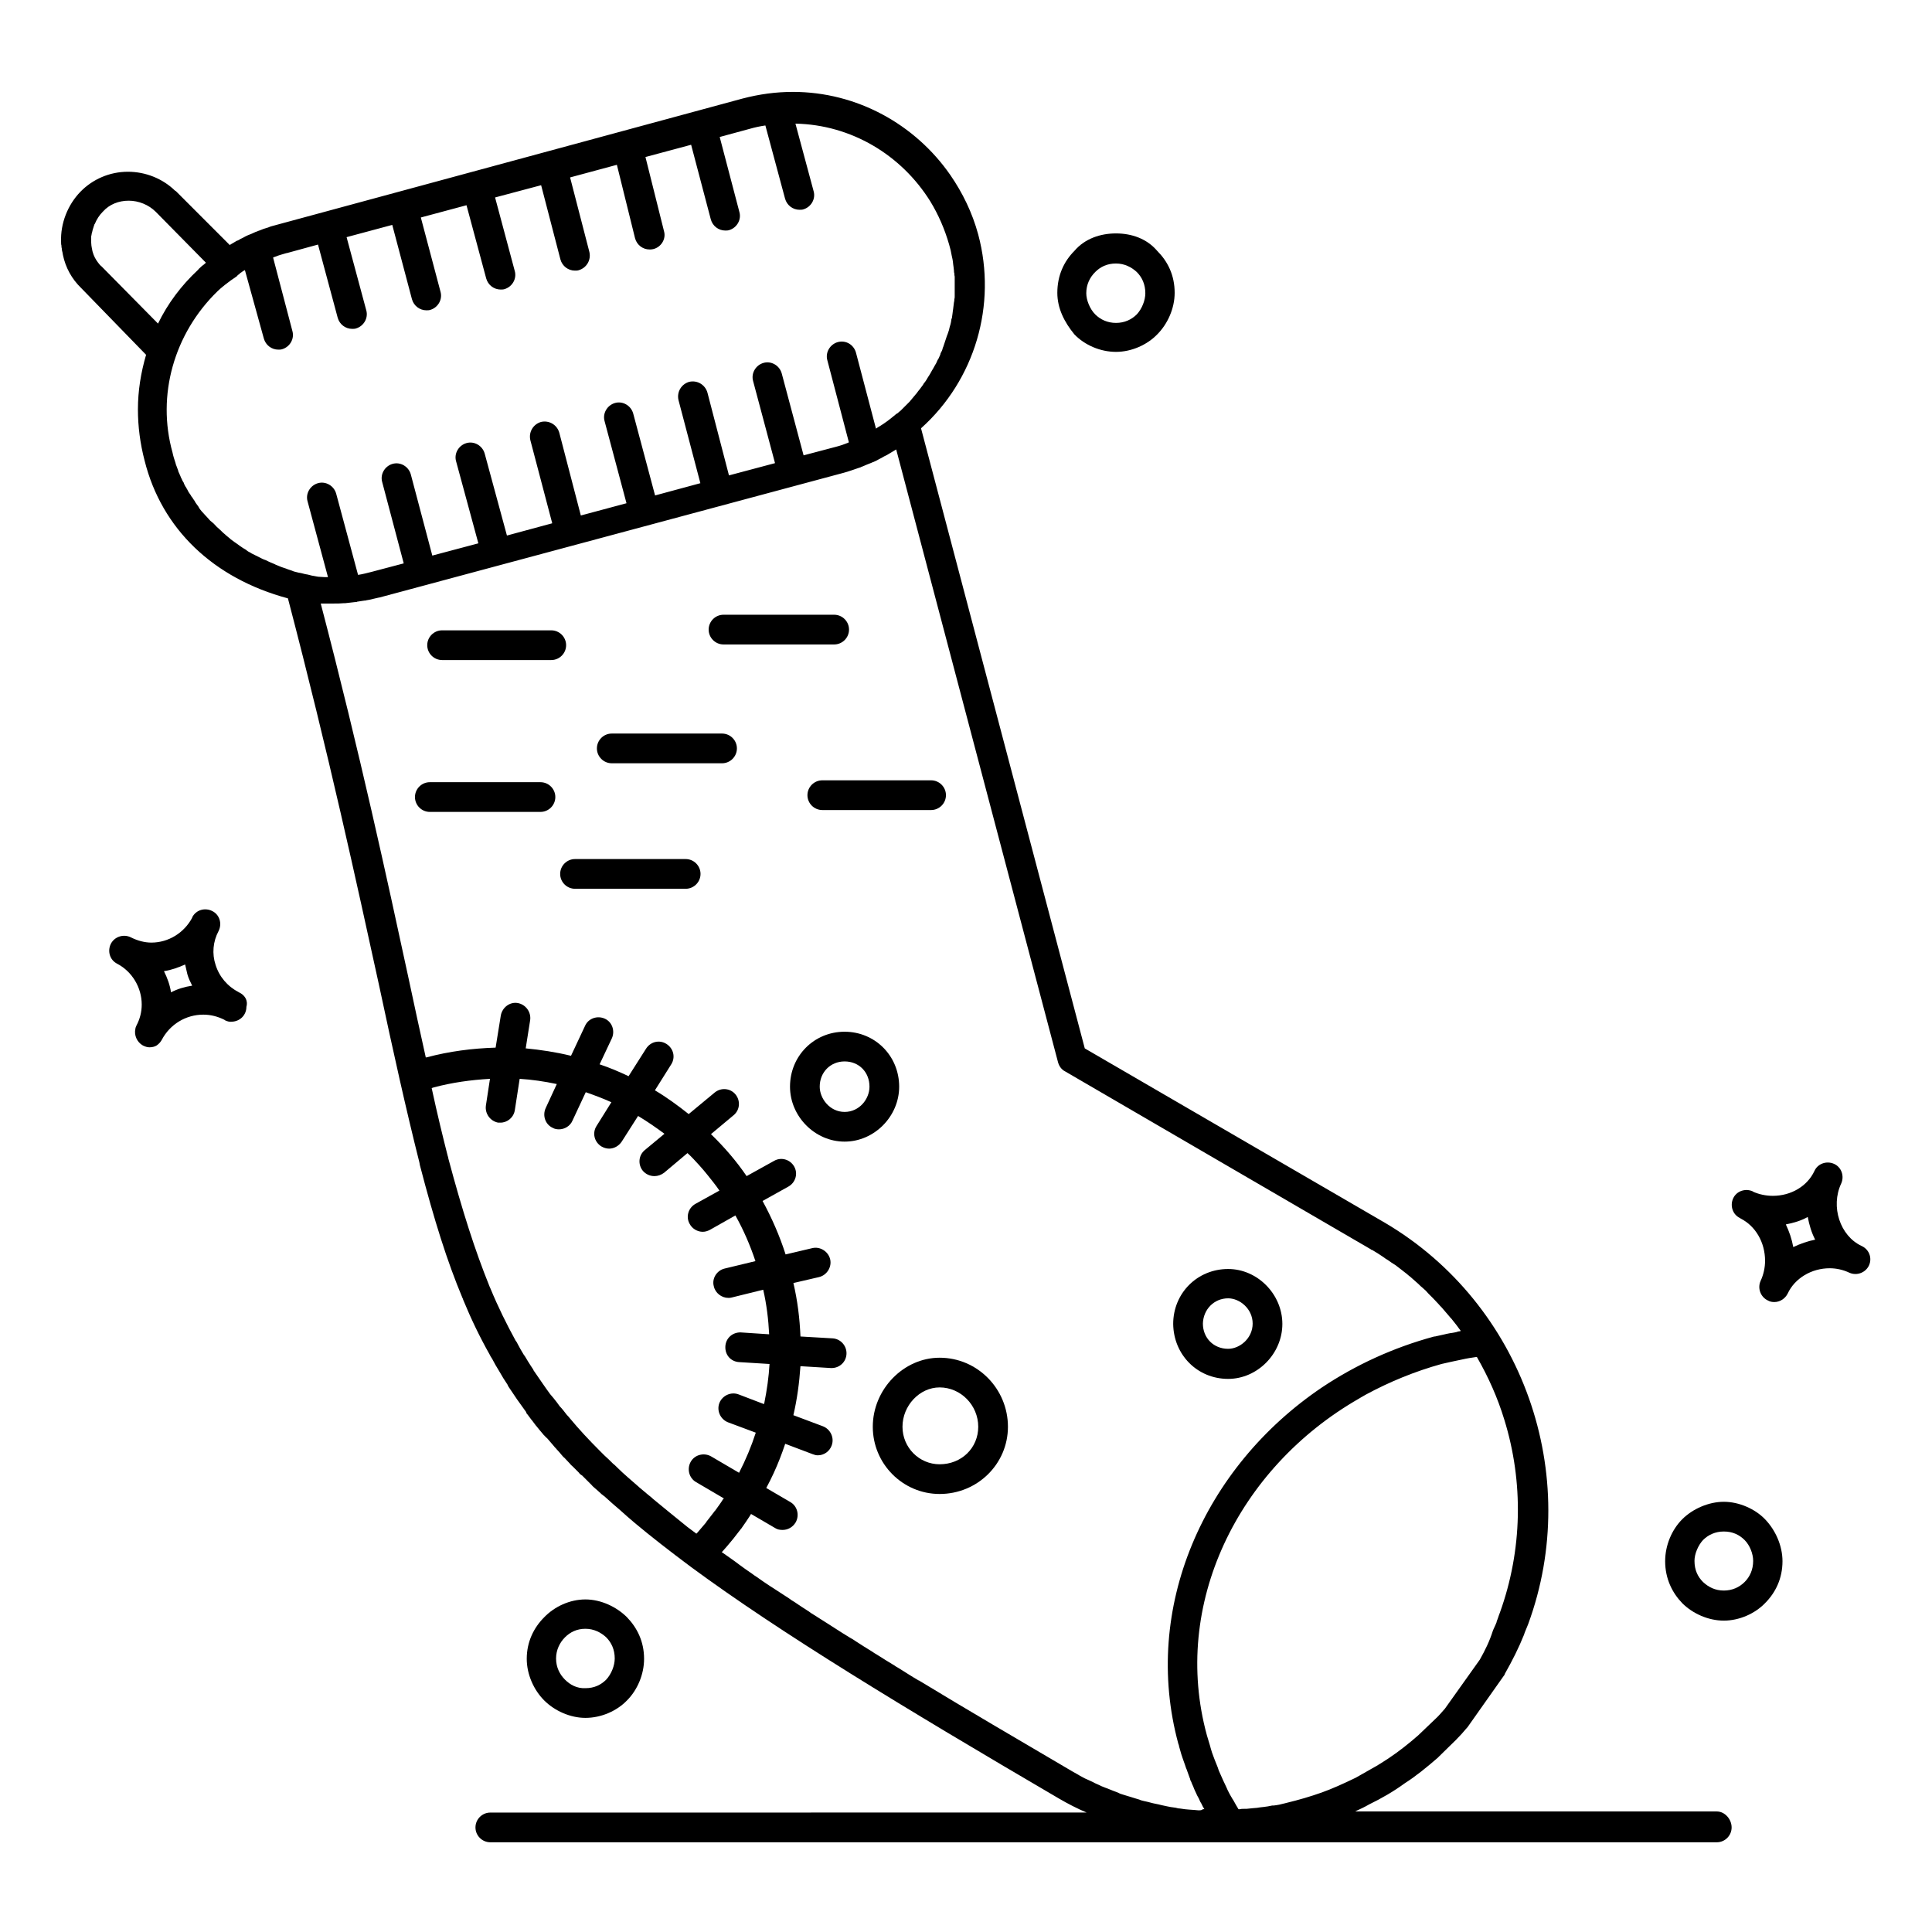 <?xml version="1.0" encoding="UTF-8"?>
<!-- Uploaded to: SVG Repo, www.svgrepo.com, Generator: SVG Repo Mixer Tools -->
<svg fill="#000000" width="800px" height="800px" version="1.1" viewBox="144 144 512 512" xmlns="http://www.w3.org/2000/svg">
 <g>
  <path d="m382.29 431.98c0-8.168-6.394-14.562-14.465-14.562-8.07 0-14.465 6.394-14.465 14.562 0 7.871 6.594 14.562 14.465 14.562 7.875 0 14.465-6.691 14.465-14.562zm-21.055 0c0-3.836 2.856-6.691 6.594-6.691 3.836 0 6.594 2.856 6.594 6.691 0 3.246-2.656 6.691-6.594 6.691-3.938-0.004-6.594-3.543-6.594-6.691z"/>
  <path d="m600.83 541.99c-4.035 0-8.266 1.871-11.02 4.625-2.754 2.754-4.527 6.887-4.527 11.121 0 4.625 1.871 8.363 4.527 11.121 2.754 2.754 6.887 4.625 11.02 4.625 4.133 0 8.266-1.871 10.922-4.625 2.754-2.754 4.625-6.496 4.625-11.121 0-4.133-1.871-8.266-4.625-11.121-2.656-2.754-6.887-4.625-10.922-4.625zm5.512 21.258c-1.379 1.379-3.246 2.262-5.512 2.262-2.262 0-4.035-0.887-5.512-2.262-1.379-1.379-2.262-3.148-2.262-5.609 0-1.871 0.984-4.133 2.262-5.512 1.379-1.379 3.246-2.262 5.512-2.262 2.363 0 4.133 0.887 5.512 2.262 1.379 1.379 2.262 3.641 2.262 5.512 0 2.359-0.883 4.231-2.262 5.609z"/>
  <path d="m439.75 237.25c4.133 0 8.266-1.871 10.922-4.625 2.754-2.754 4.625-6.887 4.625-11.02 0-4.723-1.871-8.363-4.625-11.121-2.754-3.246-6.789-4.625-10.922-4.625-4.133 0-8.266 1.379-11.02 4.625-2.754 2.754-4.527 6.496-4.527 11.121 0 4.133 1.871 7.773 4.527 11.02 2.754 2.852 6.887 4.625 11.02 4.625zm-5.512-21.156c1.379-1.379 3.148-2.262 5.512-2.262 2.262 0 4.133 0.984 5.512 2.262 1.379 1.379 2.262 3.246 2.262 5.609 0 1.871-0.887 4.133-2.262 5.609-1.379 1.379-3.246 2.262-5.512 2.262-2.262 0-4.133-0.887-5.512-2.262-1.379-1.379-2.363-3.738-2.363-5.609 0-2.363 0.984-4.234 2.363-5.609z"/>
  <path d="m310.16 594.63c2.754-2.754 4.527-6.887 4.527-11.02 0-4.625-1.871-8.266-4.527-11.02-2.754-2.754-6.887-4.723-11.02-4.723s-8.168 1.871-10.922 4.723c-2.754 2.754-4.625 6.496-4.625 11.02 0 4.133 1.871 8.266 4.625 11.02 2.754 2.754 6.887 4.625 10.922 4.625 4.129 0 8.262-1.77 11.02-4.625zm-16.434-5.508c-1.379-1.379-2.363-3.246-2.363-5.609 0-2.262 0.984-4.231 2.363-5.609 1.379-1.379 3.148-2.262 5.41-2.262s4.133 0.984 5.512 2.262c1.379 1.379 2.262 3.246 2.262 5.609 0 1.871-0.887 4.133-2.262 5.609-1.379 1.379-3.148 2.262-5.512 2.262-2.262 0.098-4.031-0.887-5.41-2.262z"/>
  <path d="m393.01 503.81c-9.543 0-17.711 8.363-17.711 18.301 0 9.84 7.969 17.809 17.711 17.809 10.035 0 18.105-7.969 18.105-17.809 0-10.035-8.066-18.301-18.105-18.301zm0 28.238c-5.41 0-9.84-4.43-9.84-9.938 0-5.609 4.527-10.43 9.84-10.43 5.609 0 10.234 4.723 10.234 10.43 0 5.609-4.43 9.938-10.234 9.938z"/>
  <path d="m469.47 509.42c7.773 0 14.367-6.691 14.367-14.562 0-7.871-6.594-14.562-14.367-14.562-8.168 0-14.562 6.394-14.562 14.562 0.098 8.168 6.394 14.562 14.562 14.562zm0-21.352c3.051 0 6.496 2.754 6.496 6.691s-3.445 6.691-6.496 6.691c-3.836 0-6.691-2.856-6.691-6.691 0.098-3.738 2.953-6.691 6.691-6.691z"/>
  <path d="m207.33 406.98c-3.051-1.574-5.215-4.133-6.199-7.281-0.984-2.953-0.688-6.199 0.789-8.953 0.984-1.969 0.297-4.328-1.672-5.312s-4.328-0.297-5.312 1.672v0.098c-2.164 4.035-6.297 6.594-10.824 6.594-1.77 0-3.641-0.492-5.41-1.379-1.969-0.984-4.328-0.195-5.312 1.672-0.984 1.969-0.297 4.328 1.672 5.312 3.938 2.066 6.496 6.297 6.496 10.824 0 1.969-0.492 3.836-1.379 5.512-0.098 0.297-0.297 0.59-0.297 0.887-0.395 1.672 0.395 3.543 1.969 4.43 0.59 0.297 1.18 0.492 1.77 0.492 0.789 0 1.574-0.195 2.164-0.688l0.098-0.098c0.395-0.297 0.688-0.688 0.984-1.18 2.164-4.133 6.394-6.691 11.02-6.691 1.969 0 3.836 0.492 5.609 1.379l0.098 0.098c0.59 0.297 1.277 0.492 1.871 0.395 2.164-0.098 3.836-1.77 3.836-3.938 0.488-1.777-0.492-3.156-1.969-3.844zm-18.008 0c-0.297-1.969-0.984-3.836-1.871-5.609 1.969-0.297 3.836-0.984 5.609-1.77 0.195 0.887 0.395 1.77 0.59 2.559 0.297 1.082 0.789 2.066 1.277 3.051-1.965 0.293-3.934 0.883-5.606 1.77z"/>
  <path d="m637.34 474.19c-5.707-2.656-8.266-10.43-5.41-16.531 0.887-1.969 0.098-4.328-1.871-5.215-1.969-0.887-4.328-0.098-5.215 1.871-1.871 4.035-6.199 6.594-11.02 6.594-1.871 0-3.641-0.395-5.215-1.082l-0.098-0.098c-1.969-0.887-4.328-0.098-5.215 1.871s-0.098 4.328 1.871 5.215l0.098 0.098c3.938 1.969 6.496 6.297 6.496 11.219 0 1.77-0.395 3.641-1.18 5.312-0.887 1.969 0 4.328 1.969 5.215 0.492 0.297 1.082 0.395 1.672 0.395 1.477 0 2.856-0.887 3.543-2.262 1.871-4.035 6.297-6.691 11.121-6.691 1.77 0 3.543 0.395 5.215 1.18 1.969 0.887 4.328 0 5.215-1.969 0.879-1.973-0.008-4.234-1.977-5.121zm-18.105 0.297c-0.395-2.164-1.082-4.133-1.969-6.004 2.066-0.395 4.035-0.984 5.805-1.969 0.395 2.066 0.984 4.133 1.969 6.004-1.969 0.395-3.934 1.082-5.805 1.969z"/>
  <path d="m598.96 624.05h-95.844c1.277-0.59 2.559-1.18 3.738-1.871 3.246-1.574 6.496-3.445 9.445-5.609 2.953-1.871 5.805-4.231 8.66-6.691l0.098-0.098s0.098 0 0.098-0.098l4.625-4.527c1.082-1.082 2.066-2.164 2.953-3.246l0.098-0.098c0.098-0.098 0.195-0.195 0.297-0.395l9.445-13.383c0.098-0.098 0.195-0.195 0.195-0.395 2.066-3.641 3.738-6.988 5.117-10.43 0.098-0.195 0.098-0.395 0.195-0.59 0.297-0.688 0.59-1.477 0.887-2.164 14.562-39.559-1.379-84.82-37.883-106.37l-79.605-46.25-43.395-164.33c14.27-12.789 20.176-32.664 15.156-51.363-1.574-5.805-4.133-11.02-7.379-15.742-9.348-13.48-24.797-22.043-41.723-22.043-4.527 0-8.855 0.59-13.383 1.77l-122.71 33.262c-0.688 0.195-1.477 0.395-2.164 0.59-0.297 0.098-0.59 0.195-0.789 0.297-0.395 0.098-0.887 0.297-1.277 0.395-0.297 0.098-0.688 0.297-0.984 0.395-0.395 0.098-0.688 0.297-1.082 0.395-0.395 0.195-0.688 0.297-1.082 0.492-0.297 0.098-0.688 0.297-0.984 0.395-0.395 0.195-0.688 0.297-0.984 0.492s-0.59 0.297-0.984 0.492c-0.297 0.195-0.59 0.395-0.984 0.492-0.297 0.195-0.688 0.395-0.984 0.59-0.297 0.195-0.59 0.297-0.789 0.492h-0.098l-14.168-14.176c-0.098-0.098-0.195-0.195-0.297-0.195-3.344-3.246-7.871-5.019-12.496-5.019-4.82 0-9.348 1.969-12.594 5.312-3.344 3.445-5.312 8.363-5.117 13.285 0 0.297 0 0.688 0.098 0.984 0 0.297 0 0.492 0.098 0.789 0 0.395 0.098 0.688 0.195 1.082 0 0.195 0.098 0.395 0.098 0.59 0.688 3.344 2.363 6.394 4.82 8.758l17.219 17.711c-1.379 4.723-2.164 9.543-2.164 14.465 0 4.527 0.59 9.055 1.77 13.578 4.527 18.105 18.203 31.191 37.984 36.508 10.922 41.723 18.203 75.375 24.109 102.34 3.836 18.008 7.281 33.457 10.727 47.133 0 0.195 0.098 0.297 0.098 0.492v0.098c3.836 14.762 7.281 25.684 11.316 35.324 0 0.098 0.098 0.098 0.098 0.195l0.098 0.297c2.066 5.019 4.328 9.742 6.988 14.465 0.195 0.395 0.395 0.789 0.688 1.18 0.492 0.984 1.18 2.164 1.969 3.445 0.59 1.082 1.277 2.164 2.066 3.344 0.098 0.098 0.098 0.297 0.195 0.395l0.098 0.195c1.477 2.262 3.051 4.527 4.723 6.789v0.098 0.098c0.59 0.688 1.082 1.477 1.672 2.164l0.887 1.18 0.098 0.098c0.492 0.59 1.082 1.379 1.871 2.262 0.098 0.098 0.098 0.195 0.195 0.195 0 0 0 0.098 0.098 0.098l0.098 0.098c0.098 0.195 0.395 0.395 0.688 0.688 0.59 0.688 1.18 1.379 1.77 2.066 0.195 0.297 0.492 0.492 0.688 0.789 0.492 0.492 0.887 0.984 1.379 1.574 0.195 0.195 0.395 0.492 0.688 0.688 0.492 0.492 0.984 1.082 1.477 1.574 0.195 0.297 0.492 0.492 0.789 0.789 0.492 0.492 0.984 0.984 1.477 1.477 0.195 0.297 0.395 0.492 0.688 0.688 0.098 0 0.098 0.098 0.195 0.098l2.559 2.559c0.195 0.195 0.297 0.395 0.492 0.492l0.195 0.195c0.195 0.195 0.492 0.395 0.688 0.59 0.297 0.297 0.688 0.59 0.984 0.887 0.195 0.195 0.395 0.395 0.59 0.492 0.098 0.098 0.195 0.195 0.395 0.297 1.379 1.277 2.856 2.559 4.133 3.641 1.277 1.18 2.559 2.262 3.938 3.445 4.231 3.543 9.152 7.379 14.957 11.711 23.52 17.32 55.891 37 97.418 61.305 2.363 1.379 4.82 2.656 7.379 3.738l-158.02 0.012c-2.164 0-3.938 1.77-3.938 3.938 0 2.164 1.77 3.938 3.938 3.938h325.02c2.164 0 3.938-1.77 3.938-3.938-0.004-2.168-1.773-4.234-3.938-4.234zm-137.37-0.293c-0.395 0-0.688-0.098-1.082-0.098-0.492 0-0.887-0.098-1.379-0.098-0.395 0-0.688-0.098-1.082-0.098-0.492-0.098-0.887-0.098-1.379-0.195-0.395 0-0.688-0.098-1.082-0.195-0.492-0.098-0.887-0.098-1.379-0.195-0.297-0.098-0.688-0.098-0.984-0.195-0.492-0.098-0.887-0.195-1.379-0.297-0.297-0.098-0.492-0.098-0.789-0.195-0.984-0.195-1.969-0.395-2.953-0.688-0.297-0.098-0.59-0.098-0.887-0.195-0.395-0.098-0.887-0.195-1.277-0.395-0.297-0.098-0.688-0.195-0.984-0.297-0.395-0.098-0.887-0.297-1.277-0.395-0.297-0.098-0.688-0.195-0.984-0.297-0.395-0.098-0.887-0.297-1.277-0.395-0.297-0.098-0.688-0.195-0.984-0.395-0.395-0.195-0.789-0.297-1.277-0.492-0.297-0.098-0.688-0.297-0.984-0.395-0.395-0.195-0.789-0.297-1.277-0.492-0.297-0.098-0.688-0.297-0.984-0.395-0.395-0.195-0.789-0.395-1.277-0.59-0.297-0.098-0.59-0.297-0.984-0.492-0.395-0.195-0.887-0.395-1.277-0.59-0.297-0.098-0.59-0.297-0.887-0.395-0.395-0.195-0.887-0.492-1.277-0.688-0.195-0.098-0.297-0.195-0.492-0.297-0.492-0.297-1.082-0.59-1.574-0.887-14.562-8.562-28.043-16.434-40.344-23.91-0.098-0.098-0.297-0.195-0.395-0.195-1.871-1.082-3.641-2.262-5.41-3.344-0.297-0.195-0.59-0.297-0.789-0.492-1.672-0.984-3.344-2.066-4.922-3.051-0.395-0.195-0.789-0.492-1.082-0.688-1.574-0.984-3.051-1.871-4.527-2.856-0.395-0.297-0.887-0.59-1.277-0.789-1.477-0.887-2.856-1.77-4.231-2.656-0.492-0.297-0.887-0.59-1.379-0.887-1.379-0.887-2.656-1.672-4.035-2.559-0.492-0.297-0.984-0.59-1.477-0.984-1.277-0.789-2.559-1.672-3.738-2.461-0.492-0.297-0.984-0.59-1.477-0.984-1.18-0.789-2.461-1.574-3.641-2.363-0.492-0.297-0.887-0.59-1.379-0.887-1.18-0.789-2.363-1.574-3.445-2.363-0.492-0.297-0.887-0.59-1.277-0.887-1.18-0.789-2.262-1.574-3.344-2.363-0.395-0.297-0.789-0.59-1.18-0.887-1.082-0.789-2.262-1.574-3.344-2.363-0.098 0-0.098-0.098-0.195-0.098 0.098-0.098 0.098-0.098 0.195-0.195 0.789-0.887 1.574-1.77 2.363-2.754 0.195-0.195 0.297-0.395 0.492-0.59 0.688-0.887 1.379-1.77 2.066-2.656 0.098-0.098 0.195-0.195 0.297-0.395 0.688-0.984 1.379-1.969 2.066-3.051 0.098-0.195 0.195-0.297 0.297-0.492l6.394 3.738c0.59 0.395 1.277 0.492 1.969 0.492 1.379 0 2.656-0.688 3.445-1.969 1.082-1.871 0.492-4.328-1.379-5.41l-6.394-3.738c0.688-1.277 1.379-2.656 1.969-3.938 1.18-2.559 2.164-5.117 3.051-7.773l7.281 2.754c0.492 0.195 0.887 0.297 1.379 0.297 1.574 0 3.051-0.984 3.641-2.559 0.789-2.066-0.297-4.328-2.262-5.117l-7.871-2.953c0.984-4.231 1.574-8.562 1.871-12.988l8.07 0.492h0.195c2.066 0 3.836-1.574 3.938-3.738 0.098-2.164-1.574-4.035-3.738-4.133l-8.461-0.492c-0.195-4.82-0.789-9.543-1.871-14.168l6.789-1.574c2.066-0.492 3.445-2.656 2.953-4.723-0.492-2.066-2.656-3.445-4.723-2.953l-7.086 1.672c-1.574-4.922-3.641-9.645-6.102-14.168l6.887-3.836c1.871-1.082 2.559-3.445 1.477-5.312-1.082-1.871-3.445-2.559-5.312-1.477l-7.281 4.035c-2.754-4.035-5.902-7.676-9.445-11.121l6.004-5.019c1.672-1.379 1.871-3.836 0.492-5.512-1.379-1.672-3.836-1.871-5.512-0.492l-6.887 5.707c-2.856-2.262-5.805-4.43-8.953-6.297l4.328-6.887c1.18-1.871 0.59-4.231-1.277-5.41-1.871-1.18-4.231-0.59-5.41 1.277l-4.625 7.281c-2.461-1.18-5.019-2.262-7.676-3.148l3.246-6.887c0.887-1.969 0.098-4.328-1.871-5.215s-4.328-0.098-5.215 1.871l-3.738 7.969c-4.035-0.984-7.969-1.574-12.004-1.969l1.18-7.477c0.297-2.164-1.18-4.133-3.246-4.527-2.164-0.395-4.133 1.18-4.527 3.246l-1.379 8.562c-6.199 0.195-12.301 0.984-18.203 2.559h-0.098c-0.098 0-0.098 0-0.195 0.098-1.477-6.691-3.051-13.777-4.625-21.254-5.707-26.371-12.695-58.844-23.223-99.09h0.395 1.082 0.395 0.59 0.492 0.395c0.984 0 1.871 0 2.856-0.098h0.297c0.887-0.098 1.77-0.195 2.656-0.297 0.195 0 0.395 0 0.492-0.098 0.688-0.098 1.379-0.195 1.969-0.297h0.195c0.098 0 0.297-0.098 0.395-0.098 0.195 0 0.395-0.098 0.59-0.098 0.887-0.195 1.77-0.395 2.559-0.59h0.098l123.07-33.059c1.477-0.395 2.754-0.887 3.938-1.277 0.195-0.098 0.395-0.098 0.59-0.195 0.098 0 0.098-0.098 0.195-0.098 0.195-0.098 0.297-0.098 0.492-0.195 0.688-0.297 1.379-0.59 2.164-0.887 0.195-0.098 0.395-0.195 0.492-0.195 0.492-0.195 1.082-0.492 1.574-0.789 0.195-0.098 0.395-0.195 0.59-0.297 0.492-0.297 0.984-0.59 1.477-0.789 0.195-0.098 0.297-0.195 0.492-0.297 0.688-0.395 1.277-0.789 1.969-1.18l42.902 162.46c0.297 0.984 0.887 1.871 1.871 2.363l80.984 47.133c0.098 0.098 0.195 0.195 0.395 0.195 0.984 0.59 1.969 1.18 2.953 1.871 0.395 0.297 0.789 0.59 1.18 0.789 0.688 0.492 1.379 0.984 2.066 1.379 0.395 0.297 0.887 0.688 1.277 0.984 0.59 0.492 1.18 0.887 1.77 1.379 0.395 0.395 0.887 0.688 1.277 1.082 0.59 0.492 1.082 0.984 1.672 1.477 0.395 0.395 0.789 0.789 1.18 1.082 0.59 0.492 1.082 0.984 1.574 1.574 0.395 0.395 0.789 0.789 1.18 1.18 0.59 0.59 1.082 1.18 1.574 1.672 0.297 0.395 0.688 0.688 0.984 1.082 0.59 0.688 1.18 1.379 1.77 2.066 0.195 0.297 0.492 0.492 0.688 0.789 0.789 0.984 1.574 1.969 2.262 2.953 0 0 0 0.098 0.098 0.098-0.098 0-0.297 0.098-0.395 0.098-0.297 0-0.492 0.098-0.789 0.195-0.297 0.098-0.59 0.098-0.984 0.195-0.195 0-0.395 0.098-0.688 0.098-0.297 0.098-0.688 0.098-0.984 0.195-0.098 0-0.297 0.098-0.395 0.098-0.887 0.195-1.77 0.395-2.656 0.59h-0.195c-10.922 2.953-20.859 7.578-29.719 13.48-31.391 21.156-47.824 58.547-38.082 94.465 0.098 0.195 0.195 0.492 0.195 0.688 0.195 0.688 0.395 1.379 0.59 2.066 0.098 0.395 0.297 0.789 0.395 1.18 0.195 0.59 0.395 1.082 0.59 1.672 0.098 0.297 0.195 0.59 0.297 0.887 0 0.098 0.098 0.098 0.098 0.195 0.297 0.789 0.59 1.672 0.887 2.461 0.098 0.098 0.098 0.297 0.098 0.395 0.098 0.195 0.195 0.395 0.297 0.59 0.195 0.59 0.492 1.082 0.688 1.672 0.098 0.195 0.195 0.492 0.297 0.688 0.098 0.098 0.098 0.297 0.195 0.395 0.195 0.492 0.492 1.082 0.789 1.574 0.098 0.297 0.297 0.59 0.395 0.887 0.098 0.195 0.195 0.297 0.297 0.492 0.195 0.492 0.492 0.984 0.789 1.477h-0.395c-0.285 0.301-0.68 0.301-1.172 0.301zm-144.45-82.461c-0.395-0.395-0.887-0.789-1.277-1.082-0.789-0.688-1.672-1.379-2.461-2.066l-0.098-0.098c-1.871-1.672-3.938-3.344-5.805-5.215l-0.098-0.098c-0.297-0.297-0.59-0.59-0.984-0.887 0 0-0.098-0.098-0.098-0.098-0.688-0.688-1.379-1.379-2.164-2.066l-1.184-1.184c-2.953-2.953-5.609-5.805-7.969-8.66-0.297-0.395-0.59-0.688-0.789-0.887-0.688-0.887-1.277-1.672-1.871-2.262-0.297-0.395-0.492-0.688-0.789-1.082-0.59-0.789-1.18-1.477-1.77-2.164-1.379-1.871-2.754-3.938-4.328-6.199-0.098-0.098-0.098-0.297-0.195-0.395l-0.59-0.887c-0.492-0.789-1.082-1.672-1.574-2.559l-0.297-0.395c-0.59-0.984-1.18-1.969-1.672-2.953-0.098-0.297-0.297-0.492-0.492-0.789-2.363-4.328-4.625-8.855-6.691-13.875-0.098-0.195-0.195-0.395-0.297-0.688-3.738-9.25-7.086-19.68-10.824-33.652 0-0.195-0.098-0.492-0.195-0.789-1.277-5.019-2.656-10.629-4.231-17.91l0.59-0.195c4.82-1.277 9.742-1.969 14.859-2.262l-1.082 7.086c-0.297 2.164 1.18 4.133 3.246 4.527h0.59c1.871 0 3.543-1.379 3.836-3.344l1.277-8.266c3.246 0.195 6.594 0.688 9.84 1.379l-2.953 6.394c-0.887 1.969-0.098 4.328 1.871 5.215 0.492 0.297 1.082 0.395 1.672 0.395 1.477 0 2.953-0.887 3.543-2.262l3.543-7.578c2.262 0.789 4.625 1.672 6.789 2.656l-3.938 6.297c-1.18 1.871-0.59 4.231 1.277 5.41 0.688 0.395 1.379 0.59 2.066 0.59 1.277 0 2.559-0.688 3.344-1.871l4.328-6.789c2.461 1.477 4.723 3.051 6.988 4.723l-5.215 4.328c-1.672 1.379-1.871 3.836-0.492 5.512 0.789 0.887 1.871 1.379 3.051 1.379 0.887 0 1.77-0.297 2.559-0.887l6.199-5.215c1.082 0.984 2.066 2.066 3.051 3.148 0.789 0.887 1.574 1.77 2.262 2.656 1.082 1.379 2.164 2.656 3.148 4.133l-6.394 3.543c-1.871 1.082-2.559 3.445-1.477 5.312 0.688 1.277 2.066 2.066 3.445 2.066 0.688 0 1.277-0.195 1.871-0.492l6.789-3.836c2.164 3.836 3.938 7.969 5.312 12.102l-8.168 1.969c-2.066 0.492-3.445 2.656-2.856 4.723 0.395 1.77 2.066 3.051 3.836 3.051 0.297 0 0.59 0 0.887-0.098l8.363-2.066c0.887 3.836 1.379 7.871 1.574 11.809l-7.477-0.492c-2.164-0.098-4.035 1.477-4.133 3.738-0.098 2.262 1.477 4.035 3.738 4.133l7.969 0.492c-0.195 3.445-0.688 6.887-1.379 10.332 0 0.098-0.098 0.195-0.098 0.297l-6.691-2.559c-2.066-0.789-4.328 0.297-5.117 2.262-0.789 2.066 0.297 4.328 2.262 5.117l7.379 2.754c-1.18 3.641-2.656 7.184-4.43 10.629l-7.379-4.328c-1.871-1.082-4.328-0.492-5.41 1.379-1.082 1.871-0.492 4.328 1.379 5.41l7.379 4.328c-0.098 0.098-0.098 0.195-0.195 0.195-0.59 0.984-1.277 1.871-1.969 2.856-0.098 0.195-0.297 0.297-0.395 0.492-0.688 0.887-1.379 1.77-2.066 2.656 0 0.098-0.098 0.098-0.098 0.195-0.789 0.887-1.477 1.77-2.262 2.656-0.098 0.098-0.195 0.195-0.297 0.297-0.789-0.59-1.574-1.18-2.363-1.77-3.035-2.453-6.184-5.012-9.039-7.375zm-117.49-259.38c-0.297-0.297-0.59-0.688-0.887-0.984-0.098-0.098-0.098-0.098-0.195-0.195-0.297-0.297-0.59-0.688-0.887-0.984l-0.195-0.195c-0.297-0.395-0.59-0.688-0.789-1.082 0-0.098-0.098-0.098-0.098-0.195-0.297-0.395-0.492-0.688-0.789-1.082 0-0.098-0.098-0.098-0.098-0.195-0.195-0.395-0.492-0.688-0.688-1.082-0.098-0.098-0.098-0.195-0.195-0.195-0.195-0.395-0.395-0.688-0.688-1.082-0.098-0.098-0.098-0.195-0.195-0.297-0.195-0.395-0.395-0.789-0.59-1.082 0-0.098-0.098-0.195-0.195-0.297-0.195-0.395-0.395-0.688-0.492-1.082-0.098-0.098-0.098-0.195-0.195-0.297-0.195-0.297-0.297-0.688-0.492-0.984-0.098-0.195-0.098-0.297-0.195-0.492-0.098-0.297-0.297-0.59-0.395-0.887-0.098-0.195-0.195-0.395-0.195-0.59-0.098-0.297-0.195-0.492-0.297-0.789-0.098-0.297-0.195-0.492-0.297-0.789 0-0.098-0.098-0.297-0.098-0.395-0.297-0.887-0.59-1.77-0.789-2.754-4.231-15.152 0.395-31.488 11.906-42.707 0.492-0.492 0.984-0.887 1.574-1.379 0.195-0.098 0.297-0.297 0.492-0.395 0.984-0.789 1.969-1.477 2.856-2.066 0.195-0.098 0.395-0.297 0.492-0.492 0.195-0.098 0.395-0.195 0.492-0.395 0.195-0.195 0.492-0.297 0.688-0.492 0.195-0.098 0.395-0.297 0.688-0.395l5.012 18.113c0.492 1.77 2.066 2.953 3.836 2.953 0.297 0 0.688 0 0.984-0.098 2.066-0.59 3.344-2.754 2.754-4.82l-5.117-19.484c0.098 0 0.098-0.098 0.195-0.098 0.395-0.098 0.789-0.297 1.082-0.395 0.195-0.098 0.395-0.098 0.59-0.195 0.59-0.195 1.082-0.297 1.672-0.492h0.098l8.266-2.262 5.215 19.387c0.492 1.77 2.066 2.953 3.836 2.953 0.297 0 0.688 0 0.984-0.098 2.066-0.59 3.344-2.754 2.754-4.82l-5.215-19.387 12.102-3.246 5.215 19.68c0.492 1.77 2.066 2.953 3.836 2.953 0.297 0 0.688 0 0.984-0.098 2.066-0.59 3.344-2.754 2.754-4.82l-5.215-19.68 12.102-3.246 5.215 19.387c0.492 1.77 2.066 2.953 3.836 2.953 0.297 0 0.688 0 0.984-0.098 2.066-0.59 3.344-2.754 2.754-4.82l-5.215-19.484 12.203-3.246 5.117 19.68c0.492 1.77 2.066 2.953 3.836 2.953 0.297 0 0.688 0 0.984-0.098 2.066-0.59 3.344-2.656 2.856-4.82l-5.117-19.777 12.398-3.344 4.82 19.484c0.492 1.77 2.066 2.953 3.836 2.953 0.297 0 0.59 0 0.984-0.098 2.066-0.492 3.445-2.656 2.856-4.723l-4.922-19.68 12.102-3.246 5.215 19.777c0.492 1.77 2.066 2.953 3.836 2.953 0.297 0 0.688 0 0.984-0.098 2.066-0.59 3.344-2.754 2.754-4.82l-5.215-19.875 7.969-2.164c1.379-0.395 2.754-0.688 4.133-0.887l5.215 19.387c0.492 1.77 2.066 2.953 3.836 2.953 0.297 0 0.688 0 0.984-0.098 2.066-0.59 3.344-2.754 2.754-4.82l-4.82-17.91c14.762 0.297 28.043 8.266 35.719 20.566 2.164 3.543 3.836 7.379 5.019 11.512 0.098 0.492 0.297 0.984 0.395 1.477 0.098 0.297 0.098 0.688 0.195 0.984 0 0.195 0.098 0.297 0.098 0.492 0.098 0.297 0.098 0.59 0.195 0.887 0 0.195 0.098 0.395 0.098 0.59 0 0.297 0.098 0.59 0.098 0.887 0 0.195 0.098 0.492 0.098 0.688 0 0.297 0.098 0.59 0.098 0.887 0 0.195 0 0.492 0.098 0.688 0 0.297 0 0.59 0.098 0.887v0.688 0.789 0.688 0.789 0.688 0.789 0.789c0 0.297 0 0.492-0.098 0.789 0 0.297 0 0.492-0.098 0.789 0 0.297-0.098 0.492-0.098 0.789s-0.098 0.492-0.098 0.789-0.098 0.492-0.098 0.688c0 0.297-0.098 0.492-0.098 0.789 0 0.195-0.098 0.492-0.098 0.688 0 0.297-0.098 0.492-0.195 0.789 0 0.195-0.098 0.492-0.098 0.688-0.098 0.297-0.098 0.59-0.195 0.789-0.098 0.195-0.098 0.492-0.195 0.688-0.098 0.297-0.098 0.59-0.195 0.789-0.098 0.195-0.098 0.395-0.195 0.59-0.098 0.297-0.195 0.59-0.297 0.789-0.098 0.195-0.098 0.395-0.195 0.59-0.098 0.297-0.195 0.59-0.297 0.887-0.098 0.195-0.098 0.395-0.195 0.59-0.098 0.297-0.195 0.59-0.297 0.887-0.098 0.195-0.195 0.395-0.195 0.59-0.098 0.297-0.195 0.59-0.395 0.887-0.098 0.195-0.195 0.395-0.195 0.59-0.098 0.297-0.297 0.59-0.395 0.887-0.098 0.195-0.195 0.395-0.297 0.492-0.098 0.297-0.297 0.59-0.395 0.887-0.098 0.195-0.195 0.297-0.297 0.492-0.195 0.297-0.297 0.59-0.492 0.887-0.098 0.195-0.195 0.297-0.297 0.492-0.195 0.297-0.297 0.59-0.492 0.887-0.098 0.195-0.195 0.297-0.297 0.492-0.195 0.297-0.395 0.59-0.492 0.789-0.098 0.195-0.195 0.297-0.297 0.492-0.195 0.297-0.395 0.59-0.59 0.789-0.098 0.195-0.195 0.297-0.297 0.492-0.195 0.297-0.395 0.492-0.59 0.789-0.098 0.195-0.195 0.297-0.395 0.492-0.195 0.297-0.395 0.492-0.59 0.789-0.098 0.195-0.297 0.297-0.395 0.492-0.195 0.195-0.395 0.492-0.59 0.688-0.098 0.195-0.297 0.297-0.395 0.492-0.195 0.195-0.395 0.492-0.59 0.688-0.195 0.195-0.297 0.297-0.492 0.492l-0.59 0.59c-0.195 0.195-0.297 0.297-0.492 0.492l-0.59 0.59c-0.195 0.195-0.395 0.395-0.59 0.492l-0.297 0.297c-0.195 0.098-0.395 0.195-0.59 0.395-0.195 0.098-0.297 0.297-0.492 0.395-1.18 0.984-2.363 1.871-3.641 2.656-0.395 0.195-0.789 0.492-1.082 0.688l-5.312-20.172c-0.59-2.066-2.656-3.344-4.82-2.754-2.066 0.59-3.344 2.754-2.754 4.82l5.707 21.746c-0.098 0-0.098 0-0.195 0.098-0.984 0.395-2.066 0.789-3.246 1.082l-8.562 2.262-5.805-21.746c-0.59-2.066-2.754-3.344-4.82-2.754-2.066 0.59-3.344 2.754-2.754 4.82l5.805 21.746-12.203 3.246-5.707-21.941c-0.59-2.066-2.656-3.344-4.82-2.856-2.066 0.59-3.344 2.656-2.856 4.82l5.805 22.043-12.004 3.246-5.805-21.746c-0.59-2.066-2.754-3.344-4.82-2.754-2.066 0.59-3.344 2.754-2.754 4.82l5.805 21.746-12.102 3.246-5.707-21.941c-0.59-2.066-2.656-3.344-4.82-2.856-2.066 0.59-3.344 2.656-2.856 4.82l5.805 22.043-12.004 3.246-5.902-21.746c-0.59-2.066-2.754-3.344-4.82-2.754-2.066 0.59-3.344 2.754-2.754 4.82l5.902 21.746-12.203 3.246-5.707-21.551c-0.59-2.066-2.754-3.344-4.82-2.754s-3.344 2.754-2.754 4.82l5.707 21.551-8.562 2.262c-1.18 0.297-2.262 0.59-3.543 0.789l-5.805-21.551c-0.59-2.066-2.754-3.344-4.82-2.754-2.066 0.59-3.344 2.754-2.754 4.82l5.41 20.074h-0.789-0.098c-0.59 0-1.082-0.098-1.672-0.098-0.395-0.098-0.789-0.098-1.082-0.195-0.195 0-0.395-0.098-0.59-0.098-0.395-0.098-0.789-0.195-1.18-0.297-0.195 0-0.395-0.098-0.59-0.098-0.395-0.098-0.789-0.195-1.18-0.297-0.195 0-0.395-0.098-0.59-0.098-0.395-0.098-0.789-0.195-1.18-0.297-0.195-0.098-0.395-0.098-0.492-0.195-0.395-0.098-0.789-0.297-1.18-0.395-0.195-0.098-0.297-0.098-0.492-0.195-0.395-0.098-0.789-0.297-1.18-0.395-0.195-0.098-0.297-0.098-0.492-0.195-0.395-0.195-0.789-0.297-1.18-0.492-0.098-0.098-0.297-0.098-0.395-0.195-0.395-0.195-0.789-0.297-1.18-0.492-0.098-0.098-0.297-0.098-0.395-0.195-0.395-0.195-0.789-0.395-1.18-0.492-0.098-0.098-0.297-0.098-0.395-0.195-0.395-0.195-0.789-0.395-1.18-0.59-0.098-0.098-0.195-0.098-0.395-0.195-0.395-0.195-0.789-0.395-1.18-0.59-0.098-0.098-0.195-0.098-0.297-0.195-0.395-0.195-0.789-0.395-1.082-0.688-0.098-0.098-0.195-0.098-0.297-0.195-0.395-0.195-0.789-0.492-1.082-0.688-0.098-0.098-0.195-0.098-0.297-0.195-0.395-0.297-0.688-0.492-1.082-0.789-0.098-0.098-0.195-0.098-0.297-0.195-0.395-0.297-0.688-0.492-1.082-0.789-0.098-0.098-0.098-0.098-0.195-0.195-0.395-0.297-0.688-0.59-1.082-0.887l-0.195-0.195c-0.395-0.297-0.688-0.59-0.984-0.887-0.098-0.098-0.098-0.098-0.195-0.195-0.297-0.297-0.688-0.59-0.984-0.887-0.098-0.098-0.098-0.098-0.195-0.195-0.297-0.297-0.59-0.688-0.984-0.984-0.578-0.469-0.578-0.469-0.676-0.566zm336.53 301.89-9.25 12.992c-0.887 0.984-1.672 1.969-2.559 2.754l-4.527 4.328c-2.363 2.066-4.922 4.133-7.871 6.102-1.379 0.887-2.856 1.871-4.328 2.656-1.379 0.789-2.754 1.574-4.328 2.461-3.246 1.574-6.297 2.953-9.055 3.938-3.051 1.082-6.102 1.969-9.348 2.754-0.098 0-0.195 0-0.297 0.098h-0.098c-1.082 0.297-1.969 0.492-2.953 0.59h-0.195-0.195c-0.789 0.195-1.574 0.297-2.363 0.395-0.297 0-0.59 0.098-0.887 0.098-0.59 0.098-1.18 0.195-1.672 0.195-0.297 0-0.688 0.098-0.984 0.098-0.59 0.098-1.082 0.098-1.672 0.098-0.297 0-0.688 0-0.984 0.098h-0.395c-0.098-0.098-0.098-0.195-0.195-0.297 0-0.098-0.098-0.195-0.098-0.195-0.098-0.195-0.195-0.297-0.297-0.492-0.297-0.492-0.59-1.082-0.887-1.574l-0.098-0.098c-0.098-0.195-0.195-0.395-0.395-0.688-0.297-0.492-0.59-1.082-0.887-1.672-0.098-0.297-0.297-0.59-0.395-0.887-0.297-0.59-0.492-1.082-0.789-1.672-0.098-0.297-0.297-0.59-0.395-0.887-0.297-0.59-0.492-1.18-0.789-1.77-0.098-0.297-0.195-0.59-0.297-0.887-0.297-0.688-0.492-1.277-0.789-1.969-0.098-0.297-0.195-0.492-0.297-0.789-0.297-0.789-0.59-1.574-0.789-2.363 0-0.098-0.098-0.297-0.098-0.395-0.297-0.984-0.59-1.969-0.887-2.953-9.445-34.539 8.07-70.75 40.344-89.25 0.195-0.098 0.297-0.195 0.492-0.297 0.492-0.297 0.887-0.492 1.379-0.789 6.199-3.344 12.891-6.102 19.977-8.07 1.672-0.395 3.543-0.789 5.41-1.18 1.277-0.297 2.559-0.492 3.938-0.688 3.051 5.312 5.512 10.824 7.281 16.629 5.117 16.531 4.82 34.539-1.18 51.168-0.297 0.688-0.492 1.477-0.789 2.164 0 0.098-0.098 0.195-0.098 0.395-0.297 0.789-0.688 1.477-0.984 2.262-0.871 2.769-2.051 5.133-3.43 7.59zm-365.26-369.2c-0.395-0.297-0.688-0.688-0.984-1.082-0.59-0.789-1.082-1.672-1.379-2.754 0-0.098-0.098-0.297-0.098-0.395 0-0.195-0.098-0.395-0.098-0.492-0.098-0.492-0.195-1.082-0.195-1.574v-0.395-0.492-0.59c0-0.195 0-0.395 0.098-0.59 0-0.195 0-0.297 0.098-0.492 0.098-0.59 0.297-1.18 0.492-1.77 0-0.098 0.098-0.195 0.098-0.297 0-0.098 0.098-0.297 0.195-0.395 0.492-1.18 1.18-2.262 2.066-3.148 0 0 0.098-0.098 0.098-0.098 1.672-1.871 4.133-2.856 6.789-2.856s5.312 1.082 7.184 2.953l13.285 13.48-0.098 0.098c-0.297 0.297-0.688 0.59-0.984 0.789-0.098 0.098-0.098 0.098-0.195 0.195-0.297 0.297-0.59 0.492-0.789 0.789l-0.098 0.098c-4.328 4.035-7.969 8.855-10.527 14.168l-14.859-15.055s-0.098-0.098-0.098-0.098z"/>
  <path d="m261.16 318.92h28.93c2.164 0 3.938-1.77 3.938-3.938 0-2.164-1.77-3.938-3.938-3.938h-28.93c-2.164 0-3.938 1.77-3.938 3.938 0 2.164 1.773 3.938 3.938 3.938z"/>
  <path d="m335.35 338.4h-29.227c-2.164 0-3.938 1.77-3.938 3.938 0 2.164 1.77 3.938 3.938 3.938h29.227c2.164 0 3.938-1.77 3.938-3.938 0-2.164-1.77-3.938-3.938-3.938z"/>
  <path d="m357.98 354.73c0 2.164 1.77 3.938 3.938 3.938h28.832c2.164 0 3.938-1.77 3.938-3.938 0-2.164-1.77-3.938-3.938-3.938h-28.832c-2.164 0-3.938 1.773-3.938 3.938z"/>
  <path d="m325.71 371.66h-29.324c-2.164 0-3.938 1.77-3.938 3.938 0 2.164 1.77 3.938 3.938 3.938h29.324c2.164 0 3.938-1.77 3.938-3.938-0.004-2.168-1.773-3.938-3.938-3.938z"/>
  <path d="m369 310.85c0-2.164-1.77-3.938-3.938-3.938h-29.324c-2.164 0-3.938 1.77-3.938 3.938 0 2.164 1.77 3.938 3.938 3.938h29.324c2.164 0 3.938-1.773 3.938-3.938z"/>
  <path d="m287.23 351.29h-29.324c-2.164 0-3.938 1.77-3.938 3.938 0 2.164 1.77 3.938 3.938 3.938h29.324c2.164 0 3.938-1.77 3.938-3.938 0-2.164-1.77-3.938-3.938-3.938z"/>
 </g>
</svg>